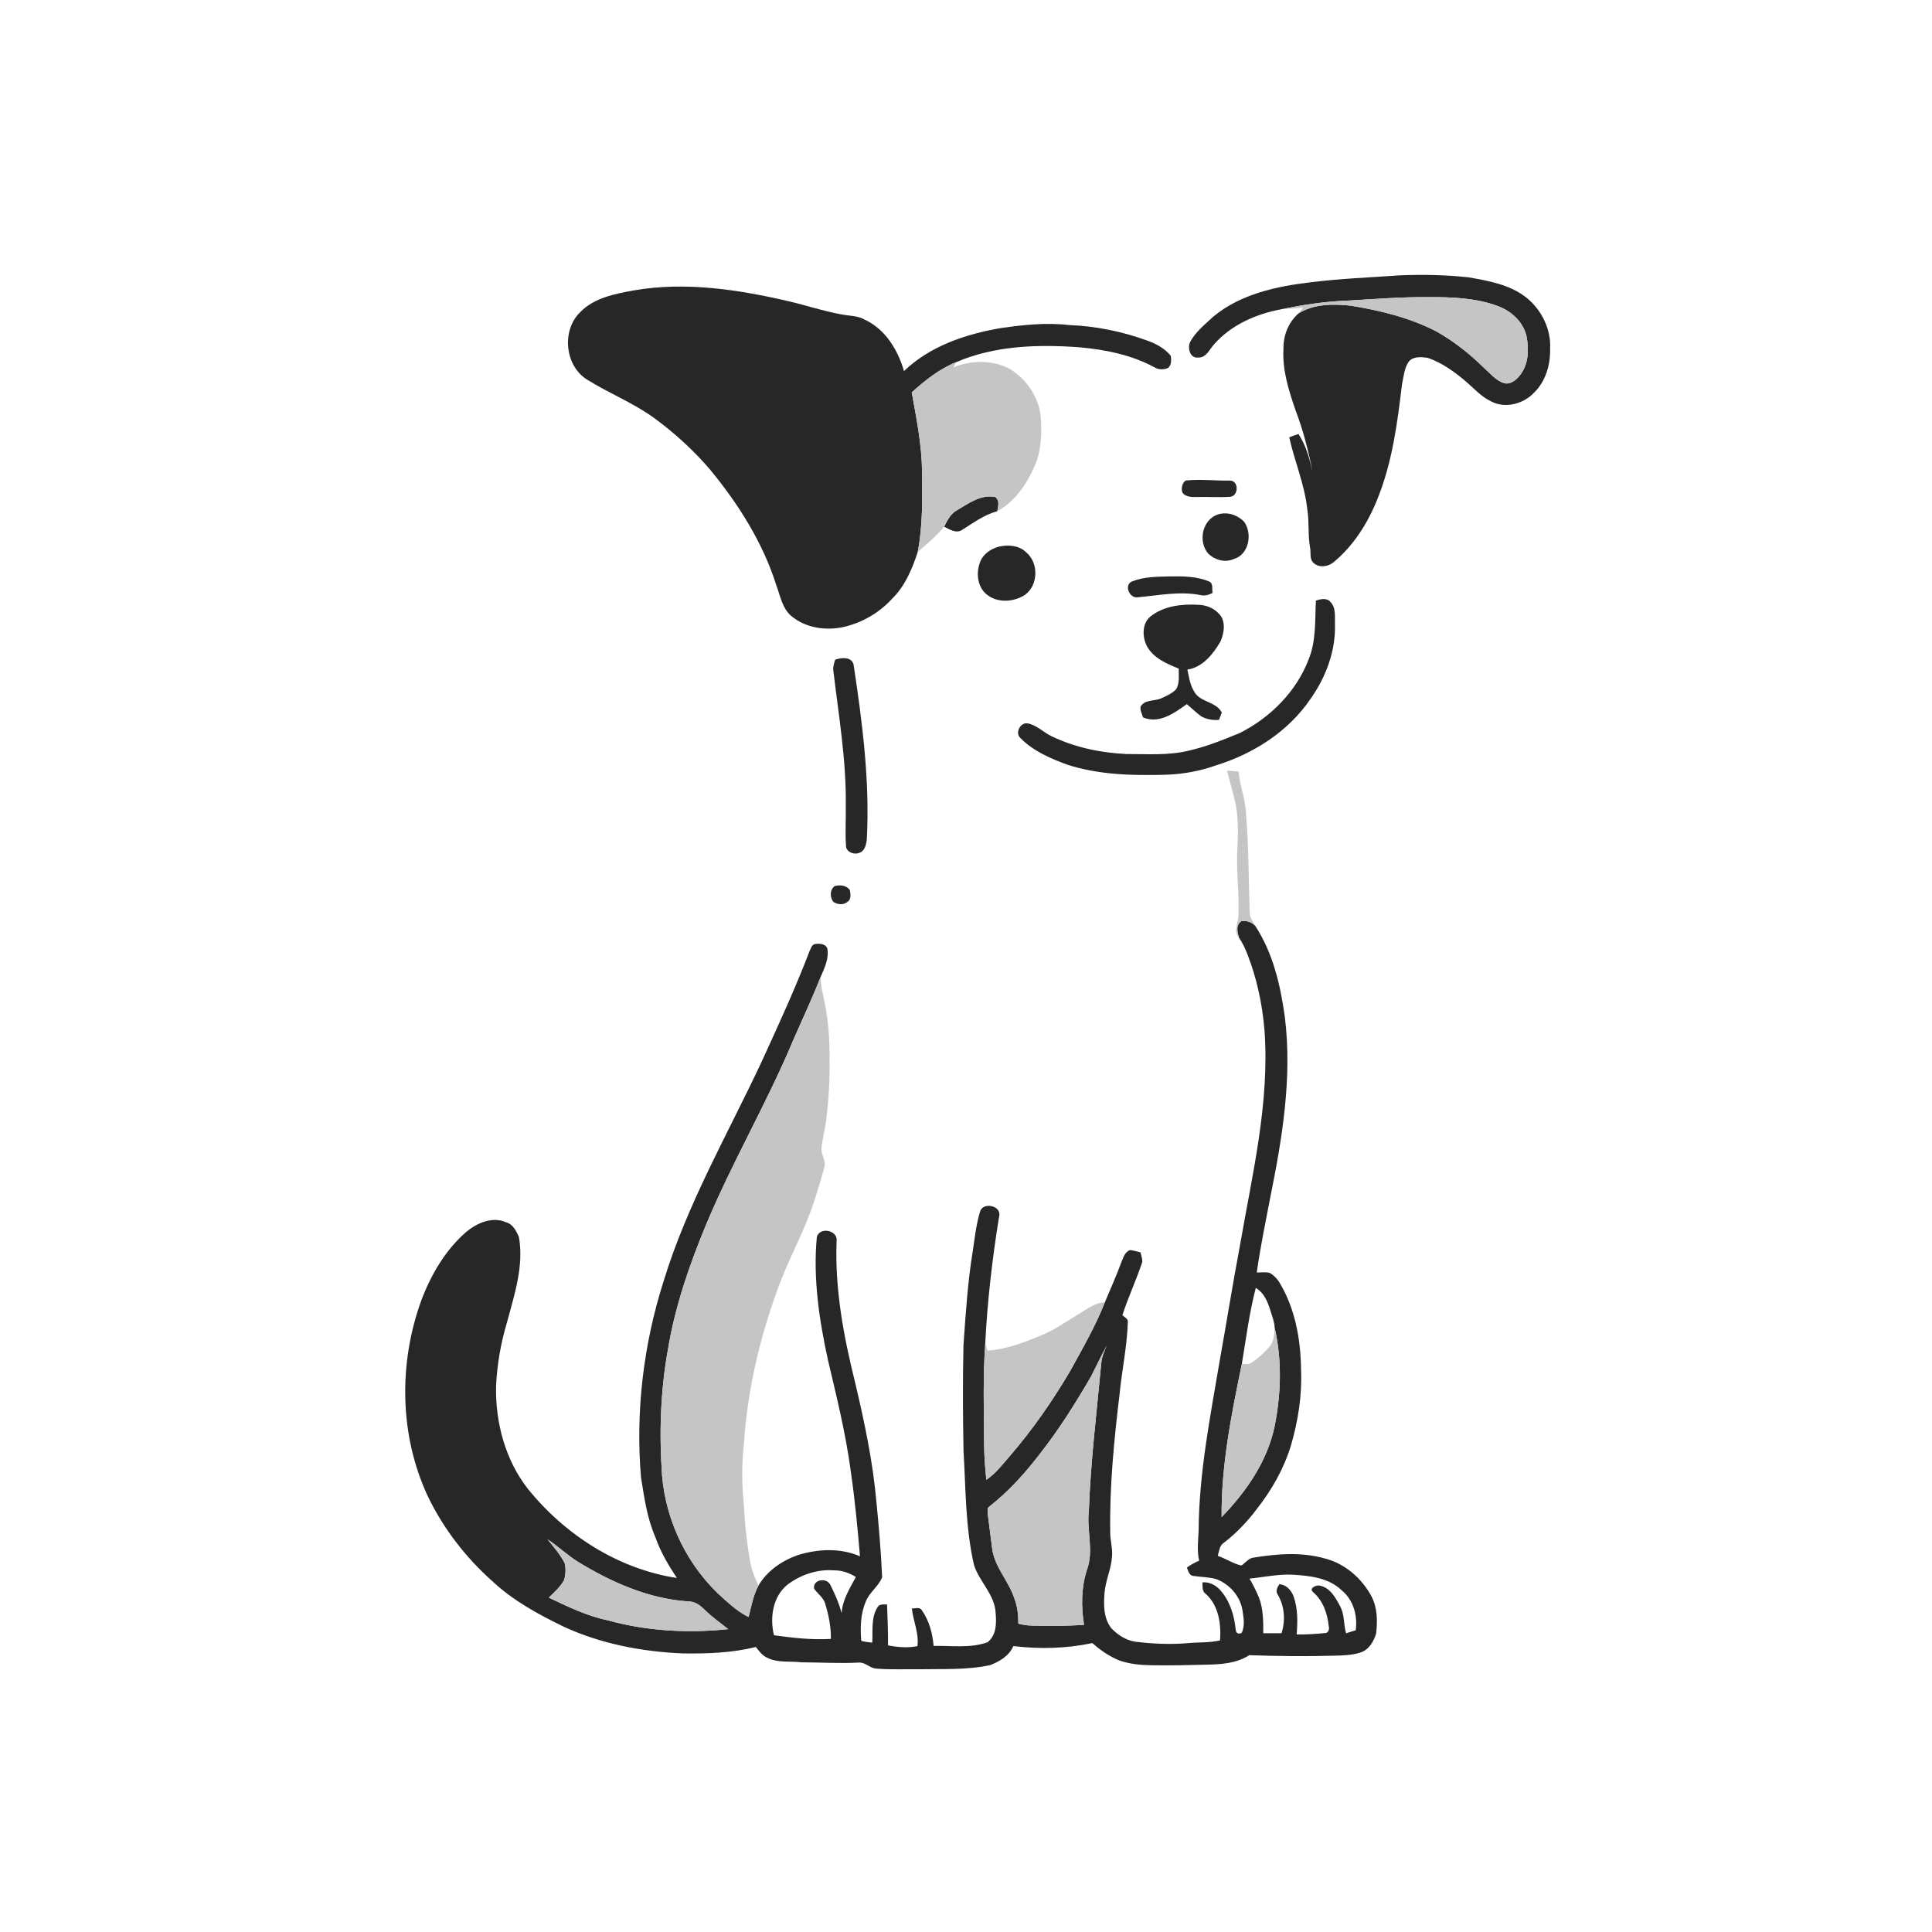 <ns0:svg xmlns:ns0="http://www.w3.org/2000/svg" width="1024pt" height="1024pt" viewBox="0 0 1024 1024" version="1.1">
<ns0:g id="#ffffffff">
<ns0:path fill="#ffffff" opacity="0" d=" M 0.00 0.00 L 1024.00 0.00 L 1024.00 1024.00 L 0.00 1024.00 L 0.00 0.00 M 695.00 149.58 C 676.66 151.73 657.47 155.80 642.94 167.93 C 638.51 172.13 633.46 175.99 630.66 181.56 C 629.39 184.77 630.82 190.00 635.01 189.50 C 639.36 189.72 640.99 185.19 643.48 182.52 C 652.69 171.98 666.26 166.20 679.82 163.78 C 683.42 163.69 687.03 163.46 690.63 163.09 C 689.82 164.09 689.01 165.10 688.23 166.12 C 682.89 170.79 680.09 177.90 680.27 184.95 C 679.58 196.21 683.11 207.09 686.72 217.59 C 690.72 228.08 693.50 238.99 695.66 249.99 C 694.07 243.04 692.22 236.03 688.20 230.04 C 686.55 230.57 684.94 231.17 683.33 231.78 C 686.14 244.57 691.49 256.78 692.88 269.89 C 694.02 276.69 693.11 283.65 694.40 290.43 C 694.90 293.15 693.90 296.63 696.45 298.57 C 699.51 301.13 704.02 300.32 706.93 297.91 C 717.57 289.06 725.13 276.98 730.18 264.19 C 737.91 245.00 740.65 224.29 743.06 203.89 C 743.97 199.75 744.21 195.24 746.69 191.65 C 749.11 188.76 753.26 189.18 756.61 189.64 C 764.66 192.35 771.59 197.55 777.95 203.06 C 781.80 206.53 785.44 210.39 790.18 212.68 C 797.68 216.72 807.45 214.16 813.10 208.11 C 819.22 202.15 821.77 193.38 821.59 185.01 C 822.18 174.63 817.17 164.34 809.16 157.86 C 800.40 150.84 789.00 148.83 778.25 146.98 C 766.22 145.69 754.10 145.44 742.01 145.93 C 726.33 147.07 710.60 147.62 695.00 149.58 M 335.87 153.93 C 325.87 155.75 314.83 157.84 307.49 165.49 C 297.46 175.19 299.39 194.26 311.52 201.42 C 322.95 208.52 335.60 213.53 346.55 221.44 C 357.44 229.39 367.47 238.54 376.26 248.78 C 391.39 267.12 404.40 287.65 411.55 310.47 C 413.62 316.04 414.65 322.48 419.44 326.53 C 426.90 332.80 437.48 334.35 446.83 332.38 C 456.65 330.20 465.77 325.00 472.59 317.58 C 479.60 310.84 483.43 301.70 486.39 292.63 C 491.16 288.27 496.35 284.18 500.41 279.18 C 503.27 280.53 506.69 282.92 509.84 280.91 C 515.84 277.18 521.62 272.80 528.58 270.98 C 537.84 265.89 544.15 256.70 548.29 247.20 C 551.97 239.01 552.24 229.82 551.61 221.00 C 550.64 210.57 544.15 201.09 535.35 195.61 C 526.20 190.64 514.90 190.86 505.37 194.64 C 505.84 193.75 506.30 192.86 506.77 191.97 C 527.28 183.13 550.10 182.47 572.04 184.06 C 585.86 185.30 599.82 188.09 612.10 194.79 C 614.18 196.05 616.91 195.98 619.09 195.04 C 620.97 193.51 620.87 190.71 620.51 188.54 C 617.38 184.74 612.95 182.29 608.39 180.63 C 595.05 175.75 580.97 172.84 566.77 172.30 C 554.67 170.86 542.45 172.16 530.44 173.89 C 511.91 177.08 492.91 183.37 479.13 196.70 C 475.96 185.58 469.32 174.60 458.53 169.52 C 454.67 167.21 450.06 167.49 445.81 166.61 C 436.41 164.91 427.34 161.84 418.05 159.68 C 391.24 153.44 363.26 149.16 335.87 153.93 M 628.55 254.66 C 626.56 255.76 625.87 259.05 626.74 261.17 C 628.45 263.32 631.40 263.52 633.95 263.43 C 639.94 263.27 645.95 263.69 651.94 263.33 C 656.53 262.98 656.72 254.87 652.01 254.71 C 644.20 254.86 636.33 253.88 628.55 254.66 M 645.48 272.68 C 637.15 275.50 634.84 287.17 640.47 293.51 C 643.90 296.78 649.21 298.33 653.70 296.37 C 661.94 294.17 664.02 282.95 659.41 276.55 C 655.91 272.88 650.39 271.10 645.48 272.68 M 529.50 289.71 C 525.12 290.86 520.92 293.72 519.38 298.14 C 517.28 303.75 518.04 311.09 522.94 315.06 C 528.65 319.74 537.30 319.18 543.28 315.28 C 550.31 310.19 550.60 298.52 544.07 292.91 C 540.33 289.06 534.48 288.60 529.50 289.71 M 600.31 308.06 C 595.42 309.66 598.53 317.39 603.11 316.57 C 614.13 315.57 625.33 313.22 636.36 315.42 C 638.56 315.97 640.72 315.28 642.68 314.28 C 642.26 312.28 643.23 309.20 640.86 308.20 C 634.32 305.44 627.00 305.39 620.01 305.52 C 613.41 305.67 606.54 305.63 600.31 308.06 M 697.46 318.30 C 696.91 328.77 697.66 339.64 693.58 349.55 C 687.11 366.52 673.38 380.25 657.33 388.41 C 648.41 392.12 639.37 395.75 629.93 397.90 C 619.13 400.51 607.95 399.61 596.96 399.65 C 583.42 398.99 569.84 396.19 557.55 390.32 C 553.17 388.30 549.65 384.38 544.82 383.43 C 540.87 382.59 537.81 388.44 540.81 391.14 C 547.55 398.06 556.67 401.96 565.59 405.26 C 582.40 410.71 600.27 411.11 617.77 410.63 C 626.98 410.35 636.14 408.69 644.82 405.56 C 664.44 399.44 682.85 387.72 694.52 370.53 C 702.69 359.06 707.94 345.20 707.56 330.99 C 707.41 326.97 708.22 322.10 705.10 318.97 C 703.15 316.70 699.92 317.57 697.46 318.30 M 609.71 326.78 C 605.11 330.67 605.38 337.95 608.10 342.86 C 611.69 348.99 618.48 351.85 624.77 354.37 C 624.66 358.03 625.35 362.08 623.34 365.37 C 621.07 367.69 617.99 368.98 615.08 370.30 C 611.54 371.66 606.77 370.76 604.53 374.50 C 604.21 376.52 605.23 378.38 605.84 380.24 C 614.33 383.84 622.41 377.95 629.03 373.20 C 631.55 375.31 633.90 377.63 636.54 379.60 C 639.42 381.22 642.79 381.87 646.08 381.54 C 646.62 380.26 647.12 378.97 647.58 377.66 C 644.47 371.58 635.69 372.39 632.77 366.21 C 630.65 362.79 630.22 358.72 629.32 354.89 C 637.41 353.74 642.99 346.65 646.87 340.03 C 648.90 335.43 649.91 328.95 645.88 325.10 C 643.08 322.13 639.06 320.65 635.03 320.55 C 626.30 320.05 616.77 321.15 609.71 326.78 M 442.64 349.65 C 442.07 351.69 441.31 353.78 441.75 355.94 C 444.56 379.56 448.60 403.14 448.29 427.00 C 448.42 433.98 447.91 440.97 448.39 447.95 C 448.12 451.63 452.90 453.32 455.75 451.90 C 458.40 450.87 459.00 447.77 459.41 445.29 C 461.10 414.11 457.08 383.01 452.42 352.25 C 451.29 347.90 445.96 348.52 442.64 349.65 M 650.37 408.46 C 651.58 413.30 652.88 418.11 654.16 422.93 C 656.59 432.07 656.26 441.65 655.77 451.01 C 655.22 462.55 656.95 474.08 656.37 485.61 C 656.23 489.42 653.62 493.81 656.73 497.06 C 658.62 499.77 659.97 502.78 661.19 505.85 C 666.19 518.72 669.08 532.34 670.21 546.09 C 673.01 584.65 663.68 622.55 657.18 660.27 C 653.30 680.86 650.00 701.55 646.30 722.18 C 641.33 751.58 635.49 781.06 635.31 810.99 C 635.12 816.39 634.31 821.85 635.58 827.20 C 633.28 828.17 631.07 829.34 629.08 830.85 C 629.81 832.58 630.22 835.03 632.51 835.28 C 636.63 835.91 640.90 835.82 644.92 837.05 C 651.71 839.76 657.23 845.92 658.49 853.22 C 659.10 857.26 659.99 861.67 658.09 865.52 C 656.25 866.22 655.21 865.67 654.97 863.87 C 654.22 856.39 651.99 848.79 646.96 843.03 C 644.58 840.26 641.05 838.31 637.32 838.70 C 637.45 840.85 637.01 843.47 639.13 844.84 C 645.94 850.97 647.28 860.75 646.65 869.44 C 641.19 870.74 635.54 870.35 629.99 870.86 C 620.53 871.72 611.01 871.26 601.60 870.13 C 596.70 869.33 592.34 866.51 588.99 862.95 C 584.81 857.56 584.90 850.39 585.45 843.94 C 586.07 837.49 588.96 831.51 589.38 825.03 C 589.83 820.64 588.35 816.37 588.44 811.99 C 588.06 787.53 590.49 763.16 593.40 738.90 C 594.64 726.27 597.33 713.78 597.76 701.08 C 598.21 699.05 596.07 698.22 594.89 697.05 C 598.00 687.53 602.24 678.43 605.42 668.95 C 605.54 667.16 604.86 665.47 604.47 663.77 C 602.65 663.33 600.86 662.77 599.02 662.55 C 596.18 663.46 595.33 666.65 594.30 669.11 C 591.70 676.28 588.51 683.21 585.59 690.26 C 579.73 690.58 575.13 694.53 570.28 697.37 C 564.87 700.57 559.76 704.34 553.97 706.85 C 544.17 711.04 534.09 715.14 523.33 715.85 C 522.95 714.51 522.58 713.19 522.21 711.87 C 523.33 689.44 525.95 667.11 529.51 644.94 C 531.25 638.99 520.95 636.80 519.44 642.20 C 517.40 649.04 516.62 656.15 515.57 663.19 C 512.88 679.67 511.83 696.37 510.66 713.00 C 510.24 731.66 510.32 750.34 510.69 769.00 C 511.89 789.24 511.66 809.73 516.27 829.59 C 519.14 838.44 527.26 845.21 527.71 854.89 C 528.18 860.31 528.16 866.79 523.40 870.44 C 514.27 873.70 504.34 872.18 494.84 872.36 C 494.24 865.71 492.49 858.90 488.55 853.42 C 487.48 851.52 485.03 852.63 483.31 852.50 C 484.00 859.21 487.16 865.61 486.26 872.48 C 481.07 873.54 475.82 873.05 470.67 872.09 C 470.73 864.85 470.41 857.63 470.16 850.40 C 468.32 850.44 466.04 850.02 465.01 851.99 C 461.58 857.55 462.70 864.43 462.31 870.64 C 460.34 870.47 458.39 870.19 456.49 869.71 C 455.91 862.76 456.06 855.53 458.83 849.02 C 460.67 844.01 465.59 840.95 467.55 836.02 C 466.98 822.64 465.82 809.29 464.51 795.96 C 462.61 774.54 458.13 753.48 453.19 732.59 C 447.10 708.19 442.45 683.16 443.41 657.91 C 444.34 652.03 434.42 650.02 432.94 655.64 C 430.86 677.61 434.19 699.69 438.91 721.14 C 443.45 740.43 448.23 759.72 450.87 779.39 C 453.07 794.49 454.54 809.67 455.80 824.87 C 445.42 820.34 433.53 820.93 422.90 824.23 C 414.48 827.15 406.63 832.57 402.03 840.32 C 400.14 836.48 398.47 832.50 397.72 828.27 C 395.85 817.93 394.72 807.47 394.21 796.98 C 393.12 786.34 393.12 775.60 394.31 764.98 C 396.19 736.53 402.82 708.52 412.71 681.82 C 416.83 670.62 422.31 659.98 426.93 648.99 C 431.01 639.18 434.12 629.00 436.88 618.75 C 438.04 615.19 435.10 612.01 435.40 608.48 C 435.86 603.34 437.36 598.36 437.97 593.24 C 439.21 582.88 439.86 572.44 439.66 562.00 C 439.87 550.15 438.83 538.25 436.08 526.71 C 435.42 523.86 435.07 520.94 434.85 518.03 C 436.95 513.18 439.58 507.93 438.44 502.51 C 437.42 500.25 434.44 500.01 432.27 500.33 C 430.33 500.39 429.87 502.64 429.11 504.02 C 421.51 523.94 412.57 543.32 403.70 562.71 C 385.71 601.07 364.27 638.10 351.80 678.81 C 341.09 712.31 336.78 747.93 339.74 782.98 C 341.46 793.75 342.98 804.72 347.39 814.80 C 350.09 822.52 354.26 829.57 358.75 836.36 C 327.63 831.62 299.44 813.45 279.83 789.17 C 267.84 773.90 262.61 754.18 262.91 734.98 C 263.43 723.41 265.39 711.93 268.73 700.84 C 272.65 686.15 277.74 671.03 275.04 655.66 C 273.67 652.43 271.77 648.73 268.09 647.77 C 260.80 644.64 252.67 648.25 247.01 653.02 C 235.99 662.66 228.41 675.65 223.30 689.24 C 211.18 722.62 211.66 760.84 226.81 793.18 C 235.03 810.23 246.82 825.47 260.94 838.06 C 271.95 848.38 285.32 855.65 298.80 862.19 C 318.59 871.30 340.33 875.44 362.00 876.35 C 374.94 876.53 388.00 876.07 400.61 872.95 C 402.30 875.05 403.94 877.40 406.49 878.57 C 412.20 881.54 418.84 880.29 425.00 881.07 C 435.03 881.08 445.06 881.75 455.08 881.20 C 458.54 880.87 460.97 884.17 464.37 884.39 C 471.90 885.01 479.46 884.66 487.01 884.74 C 499.60 884.51 512.37 885.21 524.77 882.57 C 529.79 880.63 534.89 877.65 537.08 872.46 C 550.99 874.12 565.25 873.78 578.97 870.87 C 583.37 874.76 588.30 878.17 593.81 880.28 C 599.00 881.97 604.51 882.53 609.95 882.60 C 619.62 882.81 629.29 882.57 638.95 882.32 C 646.88 882.18 655.28 881.73 662.12 877.28 C 677.13 877.80 692.21 877.98 707.25 877.54 C 711.84 877.44 716.52 877.31 720.94 875.91 C 725.49 874.57 728.11 870.03 729.38 865.76 C 730.14 859.16 730.08 852.15 726.93 846.13 C 721.77 836.47 712.73 828.61 701.99 825.97 C 689.54 822.45 676.43 823.60 663.84 825.66 C 661.45 826.30 659.96 828.48 657.93 829.76 C 653.51 828.74 649.68 826.10 645.43 824.61 C 646.20 822.18 646.30 819.16 648.70 817.68 C 655.26 812.64 661.01 806.59 665.99 800.00 C 673.92 789.94 680.39 778.65 684.15 766.37 C 688.02 753.30 690.16 739.63 689.58 725.99 C 689.41 709.78 686.41 693.10 677.76 679.15 C 676.52 677.31 674.89 675.71 672.95 674.64 C 670.70 674.12 668.38 674.42 666.11 674.46 C 667.99 661.05 670.75 647.78 673.30 634.50 C 679.64 603.18 684.96 571.01 680.99 539.03 C 678.68 522.19 674.70 505.00 665.23 490.64 C 664.09 488.52 662.55 486.46 662.37 483.98 C 661.75 466.62 661.90 449.20 660.45 431.87 C 660.35 424.04 657.08 416.74 656.49 408.97 C 654.45 408.74 652.41 408.56 650.37 408.46 M 442.56 469.60 C 439.72 471.31 439.74 475.83 441.83 478.11 C 444.05 479.47 446.97 479.79 449.10 478.06 C 451.31 476.72 450.84 473.81 450.40 471.67 C 448.56 469.23 445.34 468.91 442.56 469.60 Z" />
<ns0:path fill="#ffffff" opacity="0" d=" M 665.60 682.59 C 671.56 686.23 672.84 693.38 674.87 699.50 C 675.27 700.90 675.53 702.35 675.61 703.82 C 675.37 707.27 675.16 711.08 672.81 713.85 C 670.05 717.09 666.81 719.95 663.26 722.30 C 661.78 723.40 659.89 722.91 658.21 722.87 C 660.43 709.41 662.17 695.81 665.60 682.59 Z" />
<ns0:path fill="#ffffff" opacity="0" d=" M 417.13 840.10 C 424.16 834.70 433.15 831.58 442.07 832.34 C 446.21 832.24 450.16 833.69 453.64 835.85 C 450.35 841.89 446.55 847.95 446.06 855.01 C 444.73 849.75 442.46 844.75 440.06 839.91 C 438.11 836.03 430.68 837.12 431.49 842.03 C 433.34 844.72 436.34 846.63 437.34 849.89 C 439.19 855.95 440.48 862.28 440.39 868.65 C 430.27 869.26 420.22 868.11 410.22 866.72 C 407.97 857.49 409.51 846.48 417.13 840.10 Z" />
<ns0:path fill="#ffffff" opacity="0" d=" M 662.24 836.68 C 669.83 835.97 677.37 834.24 685.04 834.61 C 694.17 835.19 704.18 836.19 711.11 842.89 C 717.32 847.93 719.64 856.35 718.56 864.09 C 716.84 864.58 715.14 865.11 713.46 865.67 C 712.05 861.02 712.73 855.91 710.38 851.52 C 708.01 847.04 705.15 841.63 699.76 840.48 C 697.76 839.83 693.43 841.77 696.04 843.93 C 701.29 848.45 703.60 855.32 704.28 862.04 C 704.71 863.53 704.04 865.74 702.12 865.55 C 697.18 866.08 692.23 866.37 687.27 866.29 C 687.78 859.57 687.93 852.59 685.63 846.17 C 684.44 842.85 681.79 839.95 678.11 839.63 C 676.88 841.43 675.88 843.51 677.41 845.47 C 680.91 851.61 681.34 858.95 679.25 865.65 C 676.02 865.64 672.79 865.67 669.57 865.64 C 669.57 859.33 669.59 852.85 667.32 846.87 C 665.88 843.35 664.15 839.95 662.24 836.68 Z" />
</ns0:g>
<ns0:g id="#272727ff">
<ns0:path fill="#272727" opacity="1.00" d=" M 695.00 149.58 C 710.60 147.62 726.33 147.07 742.01 145.93 C 754.10 145.44 766.22 145.69 778.25 146.98 C 789.00 148.83 800.40 150.84 809.16 157.86 C 817.17 164.34 822.18 174.63 821.59 185.01 C 821.77 193.38 819.22 202.15 813.10 208.11 C 807.45 214.16 797.68 216.72 790.18 212.68 C 785.44 210.39 781.80 206.53 777.95 203.06 C 771.59 197.55 764.66 192.35 756.61 189.64 C 753.26 189.18 749.11 188.76 746.69 191.65 C 744.21 195.24 743.97 199.75 743.06 203.89 C 740.65 224.29 737.91 245.00 730.18 264.19 C 725.13 276.98 717.57 289.06 706.93 297.91 C 704.02 300.32 699.51 301.13 696.45 298.57 C 693.90 296.63 694.90 293.15 694.40 290.43 C 693.11 283.65 694.02 276.69 692.88 269.89 C 691.49 256.78 686.14 244.57 683.33 231.78 C 684.94 231.17 686.55 230.57 688.20 230.04 C 692.22 236.03 694.07 243.04 695.66 249.99 C 693.50 238.99 690.72 228.08 686.72 217.59 C 683.11 207.09 679.58 196.21 680.27 184.95 C 680.09 177.90 682.89 170.79 688.23 166.12 C 696.44 161.00 706.57 161.02 715.87 162.01 C 731.52 164.52 747.17 168.36 761.33 175.66 C 770.47 180.83 778.81 187.35 786.28 194.73 C 789.70 197.75 792.72 201.65 797.23 203.08 C 800.69 203.97 803.78 201.31 805.72 198.72 C 810.15 193.08 810.39 185.40 809.17 178.62 C 807.57 170.78 801.11 164.84 793.78 162.19 C 782.07 157.85 769.36 157.44 757.00 157.49 C 742.30 157.36 727.64 158.57 712.98 159.42 C 701.81 159.84 690.75 161.55 679.82 163.78 C 666.26 166.20 652.69 171.98 643.48 182.52 C 640.99 185.19 639.36 189.72 635.01 189.50 C 630.82 190.00 629.39 184.77 630.66 181.56 C 633.46 175.99 638.51 172.13 642.94 167.93 C 657.47 155.80 676.66 151.73 695.00 149.58 Z" />
<ns0:path fill="#272727" opacity="1.00" d=" M 335.87 153.93 C 363.26 149.16 391.24 153.44 418.05 159.68 C 427.34 161.84 436.41 164.91 445.81 166.61 C 450.06 167.49 454.67 167.21 458.53 169.52 C 469.32 174.60 475.96 185.58 479.13 196.70 C 492.91 183.37 511.91 177.08 530.44 173.89 C 542.45 172.16 554.67 170.86 566.77 172.30 C 580.97 172.84 595.05 175.75 608.39 180.63 C 612.95 182.29 617.38 184.74 620.51 188.54 C 620.87 190.71 620.97 193.51 619.09 195.04 C 616.91 195.98 614.18 196.05 612.10 194.79 C 599.82 188.09 585.86 185.30 572.04 184.06 C 550.10 182.47 527.28 183.13 506.77 191.97 C 497.89 195.54 490.30 201.61 483.25 207.96 C 485.74 221.86 488.58 235.79 488.71 249.98 C 488.84 264.21 489.14 278.59 486.39 292.63 C 483.43 301.70 479.60 310.84 472.59 317.58 C 465.77 325.00 456.65 330.20 446.83 332.38 C 437.48 334.35 426.90 332.80 419.44 326.53 C 414.65 322.48 413.62 316.04 411.55 310.47 C 404.40 287.65 391.39 267.12 376.26 248.78 C 367.47 238.54 357.44 229.39 346.55 221.44 C 335.60 213.53 322.95 208.52 311.52 201.42 C 299.39 194.26 297.46 175.19 307.49 165.49 C 314.83 157.84 325.87 155.75 335.87 153.93 Z" />
<ns0:path fill="#272727" opacity="1.00" d=" M 628.55 254.66 C 636.33 253.88 644.20 254.86 652.01 254.71 C 656.72 254.87 656.53 262.98 651.94 263.33 C 645.95 263.69 639.94 263.27 633.95 263.43 C 631.40 263.52 628.45 263.32 626.74 261.17 C 625.87 259.05 626.56 255.76 628.55 254.66 Z" />
<ns0:path fill="#272727" opacity="1.00" d=" M 507.34 270.35 C 513.43 266.73 520.03 261.93 527.53 263.43 C 530.00 265.30 529.03 268.43 528.58 270.98 C 521.62 272.80 515.84 277.18 509.84 280.91 C 506.69 282.92 503.27 280.53 500.41 279.18 C 502.06 275.79 503.86 272.22 507.34 270.35 Z" />
<ns0:path fill="#272727" opacity="1.00" d=" M 645.48 272.68 C 650.39 271.10 655.91 272.88 659.41 276.55 C 664.02 282.95 661.94 294.17 653.70 296.37 C 649.21 298.33 643.90 296.78 640.47 293.51 C 634.84 287.17 637.15 275.50 645.48 272.68 Z" />
<ns0:path fill="#272727" opacity="1.00" d=" M 529.50 289.71 C 534.48 288.60 540.33 289.06 544.07 292.91 C 550.60 298.52 550.31 310.19 543.28 315.28 C 537.30 319.18 528.65 319.74 522.94 315.06 C 518.04 311.09 517.28 303.75 519.38 298.14 C 520.92 293.72 525.12 290.86 529.50 289.71 Z" />
<ns0:path fill="#272727" opacity="1.00" d=" M 600.31 308.06 C 606.54 305.63 613.41 305.67 620.01 305.52 C 627.00 305.39 634.32 305.44 640.86 308.20 C 643.23 309.20 642.26 312.28 642.68 314.28 C 640.72 315.28 638.56 315.97 636.36 315.42 C 625.33 313.22 614.13 315.57 603.11 316.57 C 598.53 317.39 595.42 309.66 600.31 308.06 Z" />
<ns0:path fill="#272727" opacity="1.00" d=" M 697.46 318.30 C 699.92 317.57 703.15 316.70 705.10 318.97 C 708.22 322.10 707.41 326.97 707.56 330.99 C 707.94 345.20 702.69 359.06 694.52 370.53 C 682.85 387.72 664.44 399.44 644.82 405.56 C 636.14 408.69 626.98 410.35 617.77 410.63 C 600.27 411.11 582.40 410.71 565.59 405.26 C 556.67 401.96 547.55 398.06 540.81 391.14 C 537.81 388.44 540.87 382.59 544.82 383.43 C 549.65 384.38 553.17 388.30 557.55 390.32 C 569.84 396.19 583.42 398.99 596.96 399.65 C 607.95 399.61 619.13 400.51 629.93 397.90 C 639.37 395.75 648.41 392.12 657.33 388.41 C 673.38 380.25 687.11 366.52 693.58 349.55 C 697.66 339.64 696.91 328.77 697.46 318.30 Z" />
<ns0:path fill="#272727" opacity="1.00" d=" M 609.71 326.78 C 616.77 321.15 626.30 320.05 635.03 320.55 C 639.06 320.65 643.08 322.13 645.88 325.10 C 649.91 328.95 648.90 335.43 646.87 340.03 C 642.99 346.65 637.41 353.74 629.32 354.89 C 630.22 358.72 630.65 362.79 632.77 366.21 C 635.69 372.39 644.47 371.58 647.58 377.66 C 647.12 378.97 646.62 380.26 646.08 381.54 C 642.79 381.87 639.42 381.22 636.54 379.60 C 633.90 377.63 631.55 375.31 629.03 373.20 C 622.41 377.95 614.33 383.84 605.84 380.24 C 605.23 378.38 604.21 376.52 604.53 374.50 C 606.77 370.76 611.54 371.66 615.08 370.30 C 617.99 368.98 621.07 367.69 623.34 365.37 C 625.35 362.08 624.66 358.03 624.77 354.37 C 618.48 351.85 611.69 348.99 608.10 342.86 C 605.38 337.95 605.11 330.67 609.71 326.78 Z" />
<ns0:path fill="#272727" opacity="1.00" d=" M 442.64 349.65 C 445.96 348.52 451.29 347.90 452.42 352.25 C 457.08 383.01 461.10 414.11 459.41 445.29 C 459.00 447.77 458.40 450.87 455.75 451.90 C 452.90 453.32 448.12 451.63 448.39 447.95 C 447.91 440.97 448.42 433.98 448.29 427.00 C 448.60 403.14 444.56 379.56 441.75 355.94 C 441.31 353.78 442.07 351.69 442.64 349.65 Z" />
<ns0:path fill="#272727" opacity="1.00" d=" M 442.56 469.60 C 445.34 468.91 448.56 469.23 450.40 471.67 C 450.84 473.81 451.31 476.72 449.10 478.06 C 446.97 479.79 444.05 479.47 441.83 478.11 C 439.74 475.83 439.72 471.31 442.56 469.60 Z" />
<ns0:path fill="#272727" opacity="1.00" d=" M 657.93 488.26 C 660.64 487.82 663.32 488.65 665.23 490.64 C 674.70 505.00 678.68 522.19 680.99 539.03 C 684.96 571.01 679.64 603.18 673.30 634.50 C 670.75 647.78 667.99 661.05 666.11 674.46 C 668.38 674.42 670.70 674.12 672.95 674.64 C 674.89 675.71 676.52 677.31 677.76 679.15 C 686.41 693.10 689.41 709.78 689.58 725.99 C 690.16 739.63 688.02 753.30 684.15 766.37 C 680.39 778.65 673.92 789.94 665.99 800.00 C 661.01 806.59 655.26 812.64 648.70 817.68 C 646.30 819.16 646.20 822.18 645.43 824.61 C 649.68 826.10 653.51 828.74 657.93 829.76 C 659.96 828.48 661.45 826.30 663.84 825.66 C 676.43 823.60 689.54 822.45 701.99 825.97 C 712.73 828.61 721.77 836.47 726.93 846.13 C 730.08 852.15 730.14 859.16 729.38 865.76 C 728.11 870.03 725.49 874.57 720.94 875.91 C 716.52 877.31 711.84 877.44 707.25 877.54 C 692.21 877.98 677.13 877.80 662.12 877.28 C 655.28 881.73 646.88 882.18 638.95 882.32 C 629.29 882.57 619.62 882.81 609.95 882.60 C 604.51 882.53 599.00 881.97 593.81 880.28 C 588.30 878.17 583.37 874.76 578.97 870.87 C 565.25 873.78 550.99 874.12 537.08 872.46 C 534.89 877.65 529.79 880.63 524.77 882.57 C 512.37 885.21 499.60 884.51 487.01 884.74 C 479.46 884.66 471.90 885.01 464.37 884.39 C 460.97 884.17 458.54 880.87 455.08 881.20 C 445.06 881.75 435.03 881.08 425.00 881.07 C 418.84 880.29 412.20 881.54 406.49 878.57 C 403.94 877.40 402.30 875.05 400.61 872.95 C 388.00 876.07 374.94 876.53 362.00 876.35 C 340.33 875.44 318.59 871.30 298.80 862.19 C 285.32 855.65 271.95 848.38 260.94 838.06 C 246.82 825.47 235.03 810.23 226.81 793.18 C 211.66 760.84 211.18 722.62 223.30 689.24 C 228.41 675.65 235.99 662.66 247.01 653.02 C 252.67 648.25 260.80 644.64 268.09 647.77 C 271.77 648.73 273.67 652.43 275.04 655.66 C 277.74 671.03 272.65 686.15 268.73 700.84 C 265.39 711.93 263.43 723.41 262.91 734.98 C 262.61 754.18 267.84 773.90 279.83 789.17 C 299.44 813.45 327.63 831.62 358.75 836.36 C 354.26 829.57 350.09 822.52 347.39 814.80 C 342.98 804.72 341.46 793.75 339.74 782.98 C 336.78 747.93 341.09 712.31 351.80 678.81 C 364.27 638.10 385.71 601.07 403.70 562.71 C 412.57 543.32 421.51 523.94 429.11 504.02 C 429.87 502.64 430.33 500.39 432.27 500.33 C 434.44 500.01 437.42 500.25 438.44 502.51 C 439.58 507.93 436.95 513.18 434.85 518.03 C 430.41 529.36 425.20 540.37 420.34 551.52 C 406.41 584.75 388.09 615.92 374.21 649.18 C 365.48 670.26 357.92 691.98 354.15 714.55 C 350.07 736.77 349.31 759.52 350.91 782.02 C 353.00 806.93 364.84 830.92 383.63 847.43 C 387.66 851.08 391.86 854.62 396.76 857.06 C 398.22 851.39 399.22 845.53 402.03 840.32 C 406.63 832.57 414.48 827.15 422.90 824.23 C 433.53 820.93 445.42 820.34 455.80 824.87 C 454.54 809.67 453.07 794.49 450.87 779.39 C 448.23 759.72 443.45 740.43 438.91 721.14 C 434.19 699.69 430.86 677.61 432.94 655.64 C 434.42 650.02 444.34 652.03 443.41 657.91 C 442.45 683.16 447.10 708.19 453.19 732.59 C 458.13 753.48 462.61 774.54 464.51 795.96 C 465.82 809.29 466.98 822.64 467.55 836.02 C 465.59 840.95 460.67 844.01 458.83 849.02 C 456.06 855.53 455.91 862.76 456.49 869.71 C 458.39 870.19 460.34 870.47 462.31 870.64 C 462.70 864.43 461.58 857.55 465.01 851.99 C 466.04 850.02 468.32 850.44 470.16 850.40 C 470.41 857.63 470.73 864.85 470.67 872.09 C 475.82 873.05 481.07 873.54 486.26 872.48 C 487.16 865.61 484.00 859.21 483.31 852.50 C 485.03 852.63 487.48 851.52 488.55 853.42 C 492.49 858.90 494.24 865.71 494.84 872.36 C 504.34 872.18 514.27 873.70 523.40 870.44 C 528.16 866.79 528.18 860.31 527.71 854.89 C 527.26 845.21 519.14 838.44 516.27 829.59 C 511.66 809.73 511.89 789.24 510.69 769.00 C 510.32 750.34 510.24 731.66 510.66 713.00 C 511.83 696.37 512.88 679.67 515.57 663.19 C 516.62 656.15 517.40 649.04 519.44 642.20 C 520.95 636.80 531.25 638.99 529.51 644.94 C 525.95 667.11 523.33 689.44 522.21 711.87 C 520.97 729.53 521.44 747.28 521.61 764.97 C 521.59 771.45 522.12 777.90 522.79 784.34 C 527.81 780.89 531.53 776.01 535.46 771.44 C 547.35 757.68 557.73 742.64 567.01 727.01 C 573.62 714.98 580.55 703.06 585.59 690.26 C 588.51 683.21 591.70 676.28 594.30 669.11 C 595.33 666.65 596.18 663.46 599.02 662.55 C 600.86 662.77 602.65 663.33 604.47 663.77 C 604.86 665.47 605.54 667.16 605.42 668.95 C 602.24 678.43 598.00 687.53 594.89 697.05 C 596.07 698.22 598.21 699.05 597.76 701.08 C 597.33 713.78 594.64 726.27 593.40 738.90 C 590.49 763.16 588.06 787.53 588.44 811.99 C 588.35 816.37 589.83 820.64 589.38 825.03 C 588.96 831.51 586.07 837.49 585.45 843.94 C 584.90 850.39 584.81 857.56 588.99 862.95 C 592.34 866.51 596.70 869.33 601.60 870.13 C 611.01 871.26 620.53 871.72 629.99 870.86 C 635.54 870.35 641.19 870.74 646.65 869.44 C 647.28 860.75 645.94 850.97 639.13 844.84 C 637.01 843.47 637.45 840.85 637.32 838.70 C 641.05 838.31 644.58 840.26 646.96 843.03 C 651.99 848.79 654.22 856.39 654.97 863.87 C 655.21 865.67 656.25 866.22 658.09 865.52 C 659.99 861.67 659.10 857.26 658.49 853.22 C 657.23 845.92 651.71 839.76 644.92 837.05 C 640.90 835.82 636.63 835.91 632.51 835.28 C 630.22 835.03 629.81 832.58 629.08 830.85 C 631.07 829.34 633.28 828.17 635.58 827.20 C 634.31 821.85 635.12 816.39 635.31 810.99 C 635.49 781.06 641.33 751.58 646.30 722.18 C 650.00 701.55 653.30 680.86 657.18 660.27 C 663.68 622.55 673.01 584.65 670.21 546.09 C 669.08 532.34 666.19 518.72 661.19 505.85 C 659.97 502.78 658.62 499.77 656.73 497.06 C 655.80 494.13 654.85 490.31 657.93 488.26 M 665.60 682.59 C 662.17 695.81 660.43 709.41 658.21 722.87 C 652.70 749.61 647.23 776.68 647.49 804.10 C 660.50 790.64 671.71 774.55 675.57 755.95 C 678.99 738.82 679.54 720.91 675.61 703.82 C 675.53 702.35 675.27 700.90 674.87 699.50 C 672.84 693.38 671.56 686.23 665.60 682.59 M 578.39 729.36 C 570.17 743.52 561.47 757.45 551.34 770.34 C 543.44 780.73 534.59 790.52 524.29 798.57 C 522.88 799.53 523.63 801.52 523.60 802.94 C 524.41 808.91 525.08 814.90 525.88 820.88 C 527.20 830.68 534.68 837.98 537.63 847.19 C 539.29 851.45 539.75 856.02 539.74 860.57 C 542.09 861.15 544.49 861.58 546.94 861.60 C 556.14 861.76 565.36 861.88 574.55 861.17 C 573.02 851.59 573.03 841.66 576.00 832.34 C 579.94 822.00 575.79 810.97 577.13 800.34 C 578.10 774.28 581.28 748.39 583.70 722.44 C 583.95 719.11 585.36 716.06 586.68 713.05 C 583.75 718.40 581.14 723.91 578.39 729.36 M 290.21 815.88 C 293.42 819.93 296.93 823.84 299.28 828.48 C 300.03 831.30 299.80 834.44 299.08 837.27 C 297.13 841.02 293.86 843.83 290.89 846.76 C 301.02 851.58 311.21 856.56 322.29 858.83 C 342.97 864.54 364.69 865.71 385.97 863.48 C 381.80 860.18 377.47 857.08 373.63 853.39 C 371.30 851.01 368.53 848.80 365.01 848.81 C 343.89 847.46 324.04 838.65 306.21 827.72 C 300.57 824.19 295.76 819.53 290.21 815.88 M 417.13 840.10 C 409.51 846.48 407.97 857.49 410.22 866.72 C 420.22 868.11 430.27 869.26 440.39 868.65 C 440.48 862.28 439.19 855.95 437.34 849.89 C 436.34 846.63 433.34 844.72 431.49 842.03 C 430.68 837.12 438.11 836.03 440.06 839.91 C 442.46 844.75 444.73 849.75 446.06 855.01 C 446.55 847.95 450.35 841.89 453.64 835.85 C 450.16 833.69 446.21 832.24 442.07 832.34 C 433.15 831.58 424.16 834.70 417.13 840.10 M 662.24 836.68 C 664.15 839.95 665.88 843.35 667.32 846.87 C 669.59 852.85 669.57 859.33 669.57 865.64 C 672.79 865.67 676.02 865.64 679.25 865.65 C 681.34 858.95 680.91 851.61 677.41 845.47 C 675.88 843.51 676.88 841.43 678.11 839.63 C 681.79 839.95 684.44 842.85 685.63 846.17 C 687.93 852.59 687.78 859.57 687.27 866.29 C 692.23 866.37 697.18 866.08 702.12 865.55 C 704.04 865.74 704.71 863.53 704.28 862.04 C 703.60 855.32 701.29 848.45 696.04 843.93 C 693.43 841.77 697.76 839.83 699.76 840.48 C 705.15 841.63 708.01 847.04 710.38 851.52 C 712.73 855.91 712.05 861.02 713.46 865.67 C 715.14 865.11 716.84 864.58 718.56 864.09 C 719.64 856.35 717.32 847.93 711.11 842.89 C 704.18 836.19 694.17 835.19 685.04 834.61 C 677.37 834.24 669.83 835.97 662.24 836.68 Z" />
</ns0:g>
<ns0:g id="#c5c5c5ff">
<ns0:path fill="#c5c5c5" opacity="1.00" d=" M 712.98 159.42 C 727.64 158.57 742.30 157.36 757.00 157.49 C 769.36 157.44 782.07 157.85 793.78 162.19 C 801.11 164.84 807.57 170.78 809.17 178.62 C 810.39 185.40 810.15 193.08 805.72 198.72 C 803.78 201.31 800.69 203.97 797.23 203.08 C 792.72 201.65 789.70 197.75 786.28 194.73 C 778.81 187.35 770.47 180.83 761.33 175.66 C 747.17 168.36 731.52 164.52 715.87 162.01 C 706.57 161.02 696.44 161.00 688.23 166.12 C 689.01 165.10 689.82 164.09 690.63 163.09 C 687.03 163.46 683.42 163.69 679.82 163.78 C 690.75 161.55 701.81 159.84 712.98 159.42 Z" />
<ns0:path fill="#c5c5c5" opacity="1.00" d=" M 483.25 207.96 C 490.30 201.61 497.89 195.54 506.77 191.97 C 506.30 192.86 505.84 193.75 505.37 194.64 C 514.90 190.86 526.20 190.64 535.35 195.61 C 544.15 201.09 550.64 210.57 551.61 221.00 C 552.24 229.82 551.97 239.01 548.29 247.20 C 544.15 256.70 537.84 265.89 528.58 270.98 C 529.03 268.43 530.00 265.30 527.53 263.43 C 520.03 261.93 513.43 266.73 507.34 270.35 C 503.86 272.22 502.06 275.79 500.41 279.18 C 496.35 284.18 491.16 288.27 486.39 292.63 C 489.14 278.59 488.84 264.21 488.71 249.98 C 488.58 235.79 485.74 221.86 483.25 207.96 Z" />
<ns0:path fill="#c5c5c5" opacity="1.00" d=" M 650.37 408.46 C 652.41 408.56 654.45 408.74 656.49 408.97 C 657.08 416.74 660.35 424.04 660.45 431.87 C 661.90 449.20 661.75 466.62 662.37 483.98 C 662.55 486.46 664.09 488.52 665.23 490.64 C 663.32 488.65 660.64 487.82 657.93 488.26 C 654.85 490.31 655.80 494.13 656.73 497.06 C 653.62 493.81 656.23 489.42 656.37 485.61 C 656.95 474.08 655.22 462.55 655.77 451.01 C 656.26 441.65 656.59 432.07 654.16 422.93 C 652.88 418.11 651.58 413.30 650.37 408.46 Z" />
<ns0:path fill="#c5c5c5" opacity="1.00" d=" M 420.34 551.52 C 425.20 540.37 430.41 529.36 434.85 518.03 C 435.07 520.94 435.42 523.86 436.08 526.71 C 438.83 538.25 439.87 550.15 439.66 562.00 C 439.86 572.44 439.21 582.88 437.97 593.24 C 437.36 598.36 435.86 603.34 435.40 608.48 C 435.10 612.01 438.04 615.19 436.88 618.75 C 434.12 629.00 431.01 639.18 426.93 648.99 C 422.31 659.98 416.83 670.62 412.71 681.82 C 402.82 708.52 396.19 736.53 394.31 764.98 C 393.12 775.60 393.12 786.34 394.21 796.98 C 394.72 807.47 395.85 817.93 397.72 828.27 C 398.47 832.50 400.14 836.48 402.03 840.32 C 399.22 845.53 398.22 851.39 396.76 857.06 C 391.86 854.62 387.66 851.08 383.63 847.43 C 364.84 830.92 353.00 806.93 350.91 782.02 C 349.31 759.52 350.07 736.77 354.15 714.55 C 357.92 691.98 365.48 670.26 374.21 649.18 C 388.09 615.92 406.41 584.75 420.34 551.52 Z" />
<ns0:path fill="#c5c5c5" opacity="1.00" d=" M 570.28 697.37 C 575.13 694.53 579.73 690.58 585.59 690.26 C 580.55 703.06 573.62 714.98 567.01 727.01 C 557.73 742.64 547.35 757.68 535.46 771.44 C 531.53 776.01 527.81 780.89 522.79 784.34 C 522.12 777.90 521.59 771.45 521.61 764.97 C 521.44 747.28 520.97 729.53 522.21 711.87 C 522.58 713.19 522.95 714.51 523.33 715.85 C 534.09 715.14 544.17 711.04 553.97 706.85 C 559.76 704.34 564.87 700.57 570.28 697.37 Z" />
<ns0:path fill="#c5c5c5" opacity="1.00" d=" M 675.61 703.82 C 679.54 720.91 678.99 738.82 675.57 755.95 C 671.71 774.55 660.50 790.64 647.49 804.10 C 647.23 776.68 652.70 749.61 658.21 722.87 C 659.89 722.91 661.78 723.40 663.26 722.30 C 666.81 719.95 670.05 717.09 672.81 713.85 C 675.16 711.08 675.37 707.27 675.61 703.82 Z" />
<ns0:path fill="#c5c5c5" opacity="1.00" d=" M 578.39 729.36 C 581.14 723.91 583.75 718.40 586.68 713.05 C 585.36 716.06 583.95 719.11 583.70 722.44 C 581.28 748.39 578.10 774.28 577.13 800.34 C 575.79 810.97 579.94 822.00 576.00 832.34 C 573.03 841.66 573.02 851.59 574.55 861.17 C 565.36 861.88 556.14 861.76 546.94 861.60 C 544.49 861.58 542.09 861.15 539.74 860.57 C 539.75 856.02 539.29 851.45 537.63 847.19 C 534.68 837.98 527.20 830.68 525.88 820.88 C 525.08 814.90 524.41 808.91 523.60 802.94 C 523.63 801.52 522.88 799.53 524.29 798.57 C 534.59 790.52 543.44 780.73 551.34 770.34 C 561.47 757.45 570.17 743.52 578.39 729.36 Z" />
<ns0:path fill="#c5c5c5" opacity="1.00" d=" M 290.21 815.88 C 295.76 819.53 300.57 824.19 306.21 827.72 C 324.04 838.65 343.89 847.46 365.01 848.81 C 368.53 848.80 371.30 851.01 373.63 853.39 C 377.47 857.08 381.80 860.18 385.97 863.48 C 364.69 865.71 342.97 864.54 322.29 858.83 C 311.21 856.56 301.02 851.58 290.89 846.76 C 293.86 843.83 297.13 841.02 299.08 837.27 C 299.80 834.44 300.03 831.30 299.28 828.48 C 296.93 823.84 293.42 819.93 290.21 815.88 Z" />
</ns0:g>
</ns0:svg>